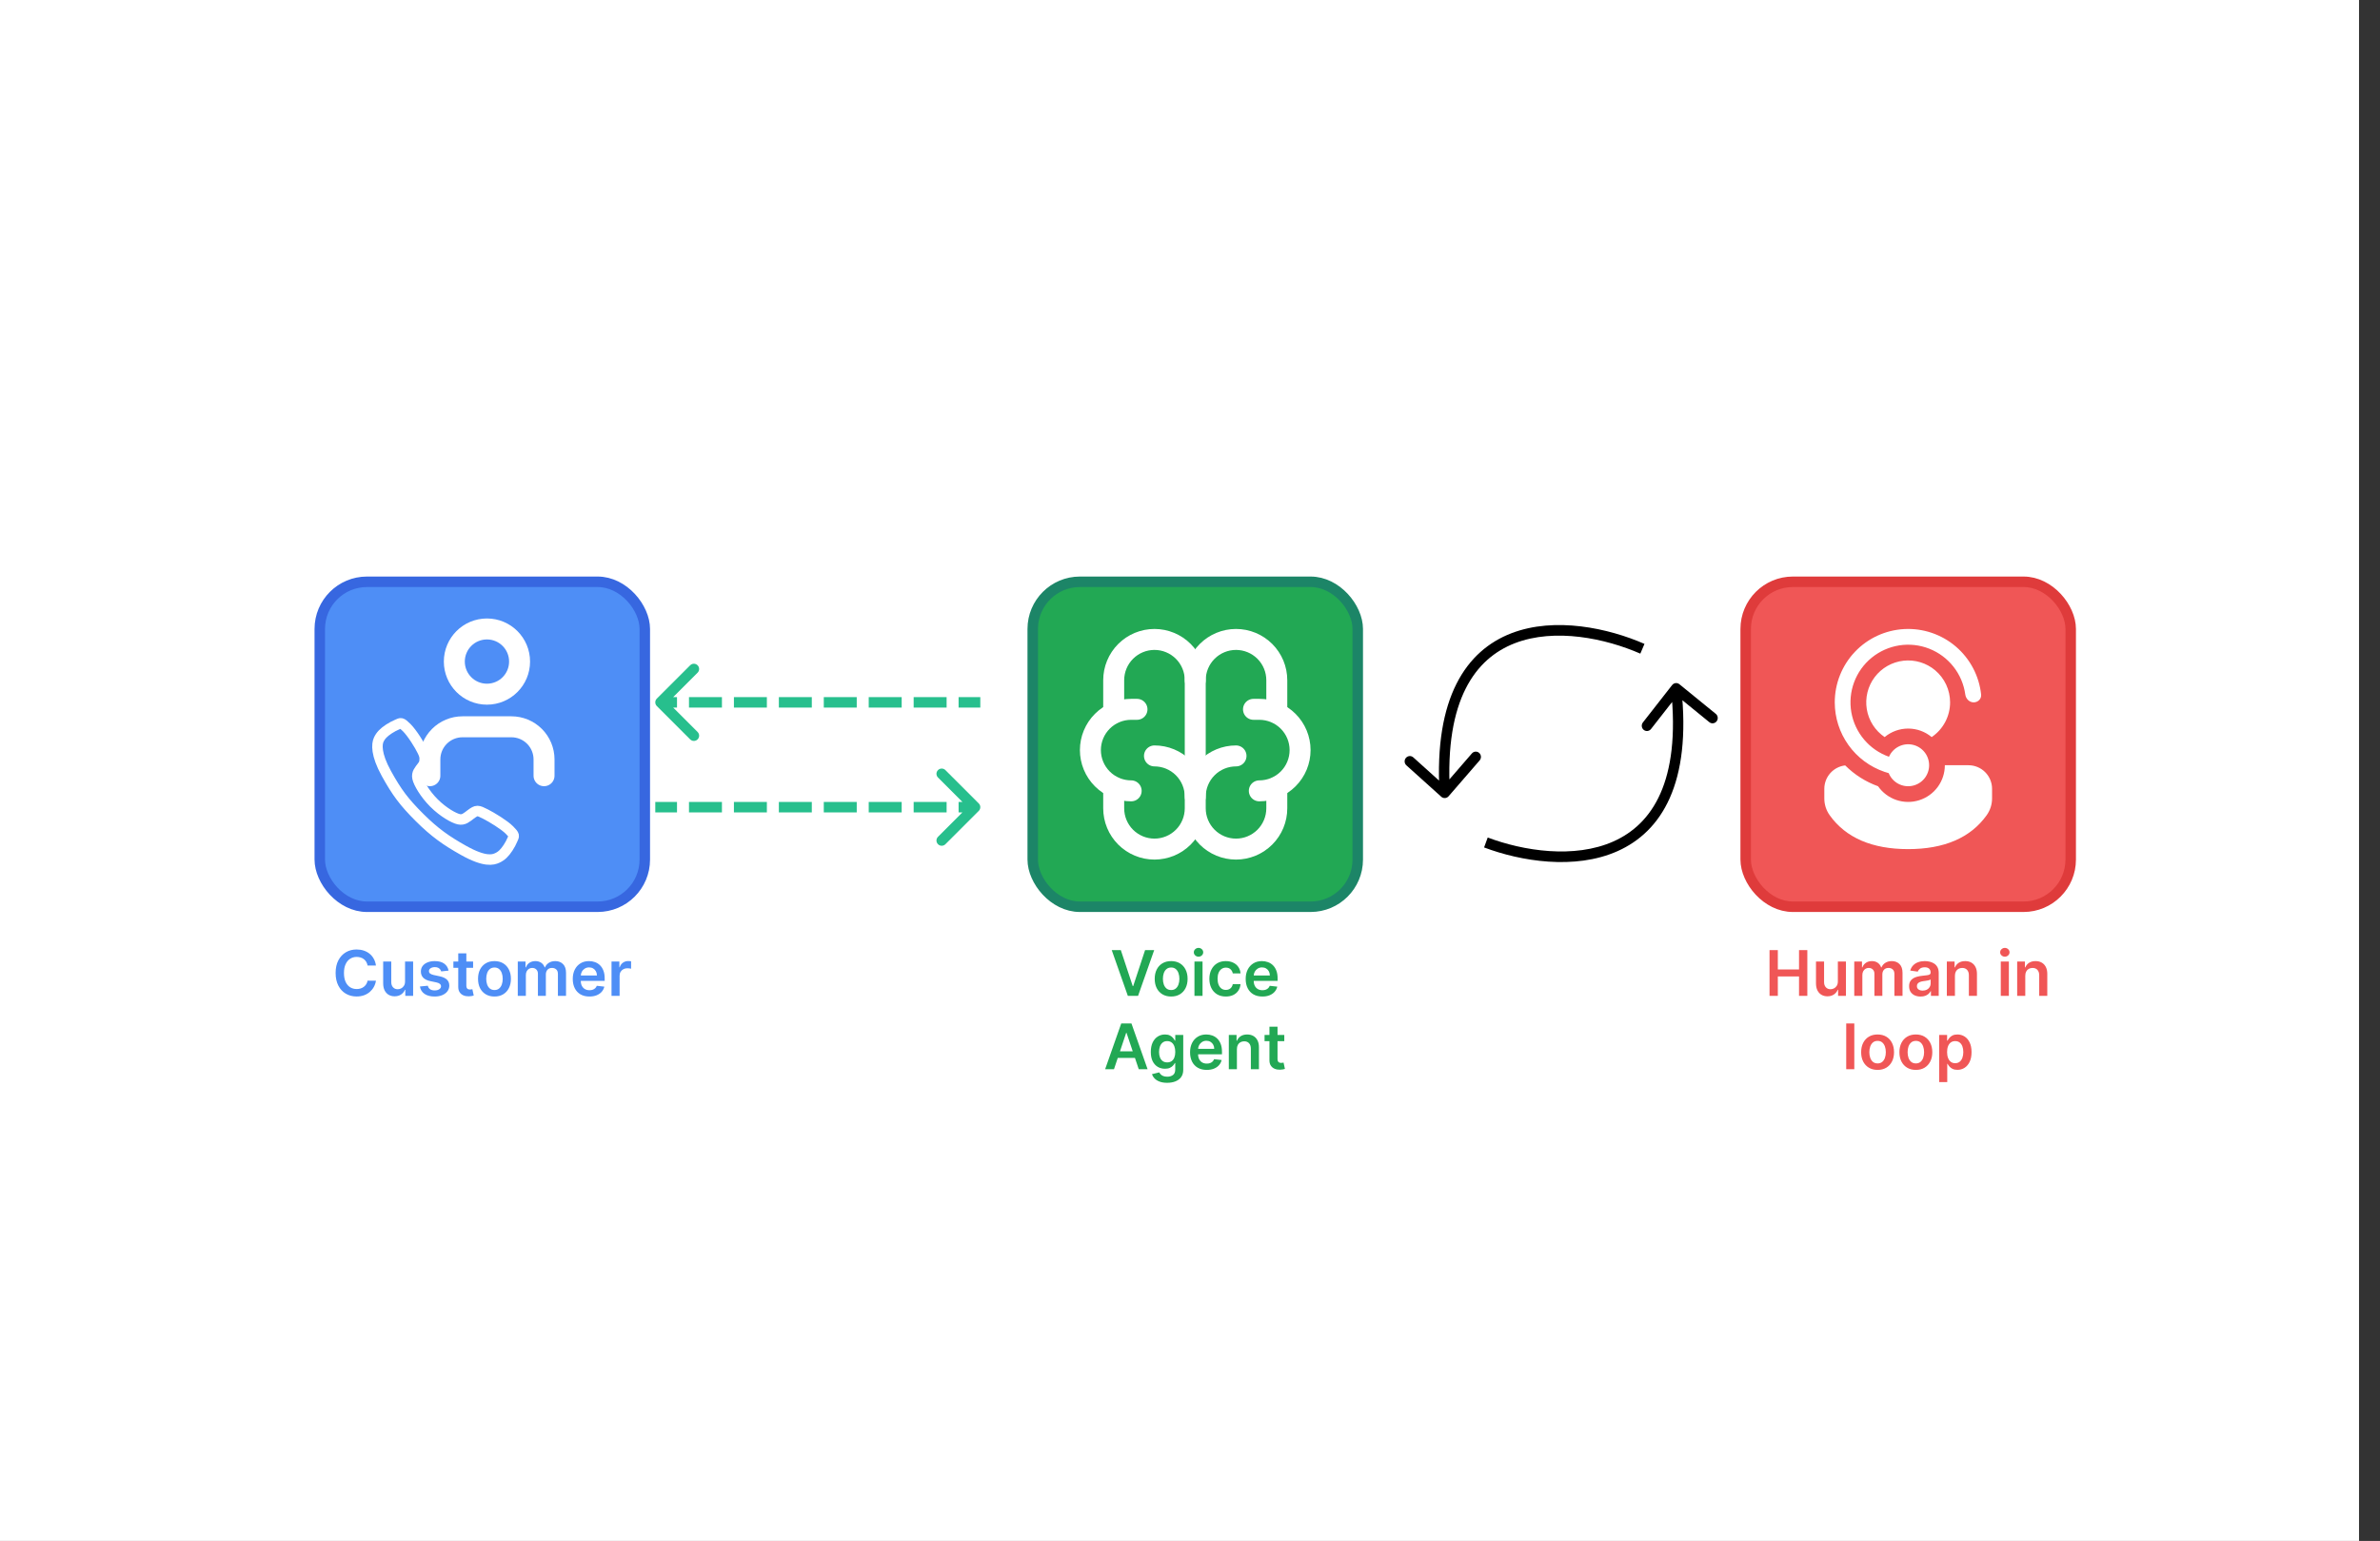 <svg width="227" height="147" viewBox="0 0 227 147" fill="none" xmlns="http://www.w3.org/2000/svg">
<rect x="0" y="0" width="227" height="147" fill="#333333" stroke="none"/>
<rect width="225" height="147" fill="white"/>
<path d="M137.466 76.006C137.67 76.19 137.983 76.169 138.165 75.959L141.124 72.541C141.306 72.331 141.288 72.012 141.083 71.828C140.879 71.644 140.566 71.665 140.385 71.875L137.754 74.914L134.796 72.25C134.591 72.066 134.279 72.087 134.097 72.297C133.915 72.506 133.934 72.825 134.138 73.009L137.466 76.006ZM156.649 61.89L156.847 61.425C153.441 59.934 148.322 58.8 144.142 60.414C142.032 61.229 140.174 62.741 138.92 65.223C137.672 67.693 137.039 71.09 137.301 75.659L137.795 75.626L138.289 75.593C138.033 71.138 138.658 67.938 139.799 65.681C140.933 63.435 142.594 62.089 144.487 61.358C148.314 59.881 153.14 60.904 156.451 62.354L156.649 61.89Z" fill="black"/>
<path d="M160.178 65.272C159.965 65.099 159.654 65.136 159.483 65.354L156.698 68.917C156.527 69.135 156.561 69.453 156.774 69.627C156.987 69.8 157.299 69.764 157.47 69.545L159.945 66.378L163.031 68.892C163.244 69.066 163.556 69.029 163.727 68.81C163.897 68.592 163.863 68.274 163.65 68.1L160.178 65.272ZM141.723 80.369L141.549 80.843C145.024 82.156 150.193 83.021 154.287 81.192C156.354 80.268 158.134 78.662 159.263 76.118C160.386 73.586 160.85 70.16 160.36 65.611L159.869 65.668L159.377 65.726C159.854 70.162 159.389 73.391 158.362 75.705C157.341 78.007 155.749 79.437 153.894 80.266C150.146 81.941 145.275 81.171 141.896 79.895L141.723 80.369Z" fill="black"/>
<path d="M93.354 77.354C93.549 77.158 93.549 76.842 93.354 76.646L90.172 73.465C89.976 73.269 89.66 73.269 89.465 73.465C89.269 73.66 89.269 73.976 89.465 74.172L92.293 77L89.465 79.828C89.269 80.024 89.269 80.34 89.465 80.535C89.66 80.731 89.976 80.731 90.172 80.535L93.354 77.354ZM63 76.5H62.5V77.5H63V76.5ZM91.929 76.5H91.429V77.5H91.929V76.5ZM89.786 77.5H90.286V76.5H89.786V77.5ZM87.643 76.5H87.143V77.5H87.643V76.5ZM85.5 77.5H86V76.5H85.5V77.5ZM83.357 76.5H82.857V77.5H83.357V76.5ZM81.214 77.5H81.714V76.5H81.214V77.5ZM79.071 76.5H78.571V77.5H79.071V76.5ZM76.929 77.5H77.429V76.5H76.929V77.5ZM74.786 76.5H74.286V77.5H74.786V76.5ZM72.643 77.5H73.143V76.5H72.643V77.5ZM70.5 76.5H70V77.5H70.5V76.5ZM68.357 77.5H68.857V76.5H68.357V77.5ZM66.214 76.5H65.714V77.5H66.214V76.5ZM64.071 77.5H64.571V76.5H64.071V77.5ZM93 77V76.5H91.929V77V77.5H93V77ZM89.786 77V76.5H87.643V77V77.5H89.786V77ZM85.5 77V76.5H83.357V77V77.5H85.5V77ZM81.214 77V76.5H79.071V77V77.5H81.214V77ZM76.929 77V76.5H74.786V77V77.5H76.929V77ZM72.643 77V76.5H70.5V77V77.5H72.643V77ZM68.357 77V76.5H66.214V77V77.5H68.357V77ZM64.071 77V76.5H63V77V77.5H64.071V77Z" fill="#27BF8D"/>
<path d="M93 67.5H93.5V66.5H93V67.5ZM62.646 66.646C62.451 66.842 62.451 67.158 62.646 67.354L65.828 70.535C66.024 70.731 66.34 70.731 66.535 70.535C66.731 70.34 66.731 70.024 66.535 69.828L63.707 67L66.535 64.172C66.731 63.976 66.731 63.66 66.535 63.465C66.34 63.269 66.024 63.269 65.828 63.465L62.646 66.646ZM91.929 66.5H91.429V67.5H91.929V66.5ZM89.786 67.5H90.286V66.5H89.786V67.5ZM87.643 66.5H87.143V67.5H87.643V66.5ZM85.5 67.5H86V66.5H85.5V67.5ZM83.357 66.5H82.857V67.5H83.357V66.5ZM81.214 67.5H81.714V66.5H81.214V67.5ZM79.071 66.5H78.571V67.5H79.071V66.5ZM76.929 67.5H77.429V66.5H76.929V67.5ZM74.786 66.5H74.286V67.5H74.786V66.5ZM72.643 67.5H73.143V66.5H72.643V67.5ZM70.5 66.5H70V67.5H70.5V66.5ZM68.357 67.5H68.857V66.5H68.357V67.5ZM66.214 66.5H65.714V67.5H66.214V66.5ZM64.071 67.5H64.571V66.5H64.071V67.5ZM93 67V66.5H91.929V67V67.5H93V67ZM89.786 67V66.5H87.643V67V67.5H89.786V67ZM85.5 67V66.5H83.357V67V67.5H85.5V67ZM81.214 67V66.5H79.071V67V67.5H81.214V67ZM76.929 67V66.5H74.786V67V67.5H76.929V67ZM72.643 67V66.5H70.5V67V67.5H72.643V67ZM68.357 67V66.5H66.214V67V67.5H68.357V67ZM64.071 67V66.5H63V67V67.5H64.071V67Z" fill="#27BF8D"/>
<rect x="30.5" y="55.5" width="31" height="31" rx="4.5" fill="#4E8EF6" stroke="#3767E0"/>
<rect x="98.5" y="55.5" width="31" height="31" rx="4.5" fill="#22A854" stroke="#1C8567"/>
<rect x="166.5" y="55.5" width="31" height="31" rx="4.5" fill="#F05656" stroke="#DF3B3B"/>
<path d="M35.857 92.109H35.06C35.037 91.978 34.995 91.862 34.934 91.761C34.873 91.659 34.797 91.572 34.706 91.501C34.615 91.43 34.512 91.377 34.395 91.342C34.28 91.305 34.156 91.286 34.022 91.286C33.785 91.286 33.575 91.346 33.392 91.465C33.209 91.583 33.065 91.756 32.961 91.985C32.858 92.212 32.806 92.49 32.806 92.818C32.806 93.152 32.858 93.433 32.961 93.662C33.066 93.889 33.21 94.061 33.392 94.178C33.575 94.293 33.784 94.35 34.02 94.35C34.151 94.35 34.273 94.333 34.387 94.299C34.502 94.263 34.605 94.212 34.696 94.144C34.788 94.075 34.865 93.992 34.928 93.892C34.992 93.793 35.036 93.679 35.06 93.551L35.857 93.555C35.827 93.763 35.762 93.957 35.663 94.139C35.565 94.321 35.436 94.481 35.277 94.621C35.118 94.758 34.932 94.867 34.719 94.945C34.506 95.021 34.27 95.06 34.01 95.06C33.626 95.06 33.284 94.971 32.983 94.793C32.681 94.616 32.444 94.359 32.271 94.024C32.098 93.689 32.011 93.287 32.011 92.818C32.011 92.348 32.098 91.946 32.273 91.612C32.448 91.277 32.686 91.021 32.987 90.843C33.288 90.665 33.629 90.577 34.01 90.577C34.252 90.577 34.478 90.611 34.687 90.679C34.896 90.747 35.082 90.847 35.245 90.979C35.409 91.11 35.543 91.271 35.648 91.461C35.755 91.65 35.824 91.866 35.857 92.109ZM38.633 93.624V91.727H39.404V95H38.656V94.418H38.622C38.548 94.602 38.427 94.751 38.258 94.868C38.09 94.984 37.883 95.043 37.638 95.043C37.423 95.043 37.233 94.995 37.069 94.9C36.905 94.803 36.778 94.663 36.685 94.48C36.593 94.296 36.547 94.072 36.547 93.811V91.727H37.318V93.692C37.318 93.899 37.375 94.064 37.489 94.186C37.602 94.308 37.751 94.369 37.936 94.369C38.05 94.369 38.16 94.342 38.266 94.286C38.373 94.231 38.46 94.148 38.528 94.039C38.598 93.928 38.633 93.79 38.633 93.624ZM42.784 92.592L42.081 92.669C42.061 92.598 42.026 92.531 41.976 92.469C41.928 92.406 41.863 92.356 41.78 92.317C41.698 92.279 41.597 92.26 41.478 92.26C41.317 92.26 41.182 92.295 41.073 92.364C40.965 92.434 40.912 92.524 40.913 92.635C40.912 92.73 40.946 92.808 41.017 92.867C41.09 92.927 41.209 92.976 41.375 93.014L41.934 93.133C42.243 93.2 42.473 93.306 42.624 93.451C42.776 93.596 42.853 93.785 42.854 94.02C42.853 94.226 42.792 94.408 42.673 94.565C42.555 94.722 42.391 94.844 42.181 94.932C41.971 95.02 41.729 95.064 41.456 95.064C41.056 95.064 40.733 94.98 40.489 94.812C40.245 94.644 40.099 94.408 40.052 94.107L40.804 94.035C40.838 94.183 40.911 94.294 41.022 94.369C41.133 94.445 41.277 94.482 41.454 94.482C41.637 94.482 41.784 94.445 41.895 94.369C42.008 94.294 42.064 94.201 42.064 94.09C42.064 93.996 42.027 93.919 41.955 93.858C41.884 93.797 41.773 93.75 41.623 93.717L41.064 93.6C40.75 93.535 40.518 93.425 40.367 93.27C40.217 93.114 40.142 92.916 40.144 92.678C40.142 92.476 40.197 92.301 40.308 92.153C40.42 92.004 40.576 91.889 40.775 91.808C40.975 91.726 41.206 91.685 41.467 91.685C41.85 91.685 42.152 91.766 42.373 91.93C42.594 92.093 42.731 92.314 42.784 92.592ZM45.124 91.727V92.324H43.243V91.727H45.124ZM43.707 90.943H44.479V94.016C44.479 94.119 44.494 94.199 44.526 94.254C44.558 94.308 44.601 94.345 44.653 94.365C44.706 94.385 44.764 94.395 44.828 94.395C44.876 94.395 44.92 94.391 44.96 94.384C45.001 94.377 45.033 94.371 45.054 94.365L45.184 94.968C45.143 94.982 45.084 94.998 45.007 95.015C44.932 95.032 44.84 95.042 44.73 95.045C44.537 95.05 44.363 95.021 44.208 94.957C44.053 94.892 43.93 94.791 43.84 94.655C43.75 94.519 43.706 94.348 43.707 94.144V90.943ZM47.162 95.064C46.842 95.064 46.565 94.994 46.331 94.853C46.096 94.712 45.915 94.516 45.785 94.263C45.657 94.01 45.594 93.715 45.594 93.376C45.594 93.038 45.657 92.742 45.785 92.488C45.915 92.234 46.096 92.036 46.331 91.896C46.565 91.755 46.842 91.685 47.162 91.685C47.481 91.685 47.758 91.755 47.993 91.896C48.227 92.036 48.408 92.234 48.536 92.488C48.665 92.742 48.73 93.038 48.73 93.376C48.73 93.715 48.665 94.01 48.536 94.263C48.408 94.516 48.227 94.712 47.993 94.853C47.758 94.994 47.481 95.064 47.162 95.064ZM47.166 94.446C47.339 94.446 47.484 94.398 47.601 94.303C47.717 94.207 47.804 94.077 47.861 93.915C47.919 93.754 47.948 93.573 47.948 93.374C47.948 93.174 47.919 92.993 47.861 92.831C47.804 92.668 47.717 92.538 47.601 92.441C47.484 92.344 47.339 92.296 47.166 92.296C46.989 92.296 46.841 92.344 46.723 92.441C46.606 92.538 46.519 92.668 46.461 92.831C46.404 92.993 46.376 93.174 46.376 93.374C46.376 93.573 46.404 93.754 46.461 93.915C46.519 94.077 46.606 94.207 46.723 94.303C46.841 94.398 46.989 94.446 47.166 94.446ZM49.385 95V91.727H50.122V92.283H50.16C50.228 92.096 50.341 91.95 50.499 91.844C50.657 91.738 50.845 91.685 51.064 91.685C51.285 91.685 51.472 91.739 51.624 91.847C51.777 91.953 51.885 92.099 51.948 92.283H51.982C52.054 92.102 52.176 91.957 52.348 91.849C52.522 91.739 52.727 91.685 52.964 91.685C53.265 91.685 53.511 91.78 53.701 91.97C53.892 92.16 53.987 92.438 53.987 92.803V95H53.213V92.923C53.213 92.719 53.159 92.571 53.051 92.477C52.944 92.382 52.811 92.335 52.655 92.335C52.469 92.335 52.324 92.393 52.218 92.509C52.115 92.624 52.063 92.774 52.063 92.959V95H51.306V92.891C51.306 92.722 51.255 92.587 51.153 92.486C51.052 92.385 50.92 92.335 50.757 92.335C50.646 92.335 50.545 92.363 50.454 92.42C50.363 92.475 50.291 92.554 50.237 92.656C50.183 92.757 50.156 92.875 50.156 93.01V95H49.385ZM56.218 95.064C55.89 95.064 55.607 94.996 55.368 94.859C55.131 94.722 54.948 94.527 54.821 94.276C54.693 94.023 54.629 93.725 54.629 93.383C54.629 93.046 54.693 92.751 54.821 92.496C54.95 92.241 55.13 92.042 55.362 91.9C55.593 91.756 55.865 91.685 56.178 91.685C56.379 91.685 56.57 91.717 56.749 91.783C56.929 91.847 57.088 91.946 57.226 92.081C57.365 92.216 57.475 92.388 57.554 92.597C57.634 92.804 57.673 93.051 57.673 93.338V93.575H54.991V93.055H56.934C56.933 92.907 56.901 92.776 56.838 92.66C56.776 92.544 56.688 92.452 56.576 92.386C56.465 92.319 56.336 92.285 56.188 92.285C56.031 92.285 55.892 92.324 55.773 92.401C55.654 92.476 55.56 92.575 55.494 92.699C55.428 92.821 55.395 92.955 55.394 93.102V93.555C55.394 93.746 55.428 93.909 55.498 94.046C55.568 94.18 55.665 94.284 55.79 94.356C55.915 94.428 56.061 94.463 56.229 94.463C56.341 94.463 56.443 94.447 56.534 94.416C56.624 94.383 56.703 94.336 56.77 94.273C56.837 94.211 56.887 94.133 56.921 94.041L57.642 94.122C57.596 94.312 57.509 94.479 57.382 94.621C57.255 94.761 57.093 94.871 56.896 94.949C56.698 95.026 56.472 95.064 56.218 95.064ZM58.326 95V91.727H59.074V92.273H59.108C59.168 92.084 59.27 91.938 59.415 91.836C59.561 91.732 59.728 91.68 59.916 91.68C59.958 91.68 60.006 91.683 60.058 91.687C60.112 91.69 60.157 91.695 60.193 91.702V92.411C60.16 92.4 60.108 92.39 60.037 92.381C59.967 92.371 59.9 92.367 59.834 92.367C59.694 92.367 59.568 92.397 59.455 92.458C59.344 92.518 59.257 92.601 59.193 92.707C59.129 92.814 59.097 92.937 59.097 93.076V95H58.326Z" fill="#4E8EF6"/>
<path d="M106.902 90.636L108.038 94.071H108.082L109.216 90.636H110.085L108.547 95H107.571L106.035 90.636H106.902ZM111.702 95.064C111.382 95.064 111.105 94.994 110.871 94.853C110.636 94.712 110.455 94.516 110.325 94.263C110.198 94.01 110.134 93.715 110.134 93.376C110.134 93.038 110.198 92.742 110.325 92.488C110.455 92.234 110.636 92.036 110.871 91.896C111.105 91.755 111.382 91.685 111.702 91.685C112.021 91.685 112.298 91.755 112.533 91.896C112.767 92.036 112.948 92.234 113.076 92.488C113.205 92.742 113.27 93.038 113.27 93.376C113.27 93.715 113.205 94.01 113.076 94.263C112.948 94.516 112.767 94.712 112.533 94.853C112.298 94.994 112.021 95.064 111.702 95.064ZM111.706 94.446C111.879 94.446 112.024 94.398 112.141 94.303C112.257 94.207 112.344 94.077 112.401 93.915C112.459 93.754 112.488 93.573 112.488 93.374C112.488 93.174 112.459 92.993 112.401 92.831C112.344 92.668 112.257 92.538 112.141 92.441C112.024 92.344 111.879 92.296 111.706 92.296C111.528 92.296 111.381 92.344 111.263 92.441C111.146 92.538 111.059 92.668 111.001 92.831C110.944 92.993 110.916 93.174 110.916 93.374C110.916 93.573 110.944 93.754 111.001 93.915C111.059 94.077 111.146 94.207 111.263 94.303C111.381 94.398 111.528 94.446 111.706 94.446ZM113.925 95V91.727H114.696V95H113.925ZM114.312 91.263C114.19 91.263 114.085 91.222 113.997 91.141C113.909 91.059 113.865 90.96 113.865 90.845C113.865 90.729 113.909 90.63 113.997 90.549C114.085 90.467 114.19 90.425 114.312 90.425C114.436 90.425 114.541 90.467 114.628 90.549C114.716 90.63 114.76 90.729 114.76 90.845C114.76 90.96 114.716 91.059 114.628 91.141C114.541 91.222 114.436 91.263 114.312 91.263ZM116.917 95.064C116.59 95.064 116.309 94.992 116.075 94.849C115.842 94.705 115.662 94.507 115.536 94.254C115.411 94 115.348 93.707 115.348 93.376C115.348 93.044 115.412 92.751 115.54 92.496C115.668 92.241 115.848 92.042 116.081 91.9C116.316 91.756 116.593 91.685 116.912 91.685C117.178 91.685 117.413 91.734 117.618 91.832C117.824 91.928 117.988 92.065 118.11 92.243C118.232 92.419 118.302 92.625 118.319 92.861H117.581C117.552 92.703 117.481 92.572 117.368 92.467C117.258 92.36 117.109 92.307 116.923 92.307C116.765 92.307 116.627 92.349 116.508 92.435C116.388 92.519 116.295 92.639 116.228 92.797C116.163 92.954 116.13 93.144 116.13 93.364C116.13 93.587 116.163 93.778 116.228 93.939C116.294 94.098 116.385 94.221 116.503 94.308C116.623 94.393 116.763 94.435 116.923 94.435C117.037 94.435 117.138 94.414 117.228 94.371C117.319 94.327 117.395 94.264 117.456 94.182C117.517 94.099 117.559 93.999 117.581 93.881H118.319C118.3 94.113 118.232 94.318 118.114 94.497C117.996 94.675 117.836 94.814 117.633 94.915C117.429 95.014 117.191 95.064 116.917 95.064ZM120.401 95.064C120.073 95.064 119.789 94.996 119.551 94.859C119.313 94.722 119.131 94.527 119.003 94.276C118.875 94.023 118.811 93.725 118.811 93.383C118.811 93.046 118.875 92.751 119.003 92.496C119.132 92.241 119.313 92.042 119.544 91.9C119.776 91.756 120.048 91.685 120.36 91.685C120.562 91.685 120.752 91.717 120.931 91.783C121.112 91.847 121.271 91.946 121.409 92.081C121.548 92.216 121.657 92.388 121.737 92.597C121.816 92.804 121.856 93.051 121.856 93.338V93.575H119.174V93.055H121.117C121.115 92.907 121.083 92.776 121.021 92.66C120.958 92.544 120.871 92.452 120.759 92.386C120.648 92.319 120.519 92.285 120.371 92.285C120.213 92.285 120.075 92.324 119.956 92.401C119.836 92.476 119.743 92.575 119.676 92.699C119.611 92.821 119.578 92.955 119.576 93.102V93.555C119.576 93.746 119.611 93.909 119.681 94.046C119.75 94.18 119.848 94.284 119.973 94.356C120.098 94.428 120.244 94.463 120.411 94.463C120.524 94.463 120.625 94.447 120.716 94.416C120.807 94.383 120.886 94.336 120.953 94.273C121.019 94.211 121.07 94.133 121.104 94.041L121.824 94.122C121.779 94.312 121.692 94.479 121.564 94.621C121.438 94.761 121.276 94.871 121.078 94.949C120.881 95.026 120.655 95.064 120.401 95.064ZM106.249 102H105.405L106.941 97.636H107.917L109.455 102H108.612L107.446 98.531H107.412L106.249 102ZM106.276 100.289H108.577V100.924H106.276V100.289ZM111.32 103.295C111.043 103.295 110.805 103.258 110.606 103.183C110.407 103.109 110.247 103.009 110.126 102.884C110.006 102.759 109.922 102.621 109.875 102.469L110.57 102.3C110.601 102.364 110.646 102.428 110.706 102.49C110.766 102.554 110.846 102.607 110.947 102.648C111.049 102.69 111.178 102.712 111.332 102.712C111.551 102.712 111.732 102.658 111.876 102.552C112.019 102.447 112.091 102.273 112.091 102.032V101.412H112.053C112.013 101.491 111.955 101.573 111.878 101.657C111.803 101.741 111.702 101.811 111.577 101.868C111.454 101.925 111.298 101.953 111.111 101.953C110.859 101.953 110.631 101.894 110.427 101.776C110.224 101.657 110.062 101.479 109.941 101.244C109.822 101.006 109.762 100.71 109.762 100.353C109.762 99.994 109.822 99.69 109.941 99.443C110.062 99.195 110.224 99.006 110.429 98.879C110.634 98.749 110.862 98.685 111.113 98.685C111.305 98.685 111.462 98.717 111.586 98.783C111.711 98.847 111.81 98.924 111.884 99.015C111.958 99.104 112.014 99.189 112.053 99.269H112.095V98.727H112.856V102.053C112.856 102.333 112.789 102.565 112.656 102.748C112.522 102.931 112.339 103.068 112.108 103.159C111.876 103.25 111.614 103.295 111.32 103.295ZM111.326 101.348C111.489 101.348 111.629 101.308 111.744 101.229C111.859 101.149 111.946 101.035 112.006 100.886C112.065 100.737 112.095 100.558 112.095 100.349C112.095 100.143 112.065 99.962 112.006 99.808C111.947 99.653 111.861 99.533 111.746 99.447C111.632 99.361 111.492 99.317 111.326 99.317C111.154 99.317 111.011 99.362 110.896 99.452C110.781 99.541 110.694 99.664 110.636 99.82C110.577 99.975 110.548 100.151 110.548 100.349C110.548 100.549 110.577 100.724 110.636 100.875C110.695 101.024 110.783 101.141 110.898 101.224C111.014 101.307 111.157 101.348 111.326 101.348ZM115.095 102.064C114.767 102.064 114.484 101.996 114.245 101.859C114.008 101.722 113.825 101.527 113.697 101.276C113.57 101.023 113.506 100.725 113.506 100.383C113.506 100.046 113.57 99.751 113.697 99.496C113.827 99.241 114.007 99.042 114.239 98.9C114.47 98.756 114.742 98.685 115.055 98.685C115.256 98.685 115.447 98.717 115.626 98.783C115.806 98.847 115.965 98.946 116.103 99.081C116.242 99.216 116.352 99.388 116.431 99.597C116.511 99.804 116.55 100.051 116.55 100.338V100.575H113.868V100.055H115.811C115.81 99.907 115.778 99.776 115.715 99.66C115.653 99.544 115.565 99.452 115.453 99.386C115.342 99.319 115.213 99.285 115.065 99.285C114.908 99.285 114.769 99.324 114.65 99.401C114.531 99.476 114.438 99.575 114.371 99.699C114.305 99.821 114.272 99.955 114.271 100.102V100.555C114.271 100.746 114.305 100.909 114.375 101.045C114.445 101.18 114.542 101.284 114.667 101.357C114.792 101.428 114.938 101.463 115.106 101.463C115.218 101.463 115.32 101.447 115.411 101.416C115.501 101.384 115.58 101.336 115.647 101.273C115.714 101.211 115.764 101.134 115.798 101.041L116.518 101.122C116.473 101.312 116.386 101.479 116.259 101.621C116.132 101.761 115.97 101.871 115.773 101.949C115.575 102.026 115.349 102.064 115.095 102.064ZM117.974 100.082V102H117.203V98.727H117.94V99.283H117.979C118.054 99.1 118.174 98.954 118.339 98.847C118.505 98.739 118.71 98.685 118.954 98.685C119.18 98.685 119.377 98.733 119.545 98.829C119.714 98.926 119.844 99.066 119.937 99.249C120.03 99.433 120.077 99.655 120.075 99.916V102H119.304V100.036C119.304 99.817 119.247 99.646 119.133 99.522C119.021 99.398 118.866 99.337 118.667 99.337C118.532 99.337 118.412 99.367 118.307 99.426C118.203 99.484 118.121 99.569 118.062 99.68C118.003 99.79 117.974 99.925 117.974 100.082ZM122.493 98.727V99.324H120.612V98.727H122.493ZM121.077 97.943H121.848V101.016C121.848 101.119 121.863 101.199 121.895 101.254C121.927 101.308 121.97 101.345 122.023 101.365C122.075 101.385 122.133 101.395 122.197 101.395C122.246 101.395 122.29 101.391 122.329 101.384C122.371 101.377 122.402 101.371 122.423 101.365L122.553 101.968C122.512 101.982 122.453 101.998 122.376 102.015C122.301 102.032 122.209 102.042 122.099 102.045C121.906 102.05 121.732 102.021 121.577 101.957C121.422 101.892 121.3 101.791 121.209 101.655C121.119 101.518 121.075 101.348 121.077 101.143V97.943Z" fill="#22A854"/>
<path d="M168.775 95V90.636H169.566V92.484H171.588V90.636H172.38V95H171.588V93.146H169.566V95H168.775ZM175.292 93.624V91.727H176.063V95H175.315V94.418H175.281C175.207 94.602 175.086 94.751 174.917 94.868C174.749 94.984 174.543 95.043 174.297 95.043C174.082 95.043 173.893 94.995 173.728 94.9C173.565 94.803 173.437 94.663 173.344 94.48C173.252 94.296 173.206 94.072 173.206 93.811V91.727H173.977V93.692C173.977 93.899 174.034 94.064 174.148 94.186C174.261 94.308 174.41 94.369 174.595 94.369C174.709 94.369 174.819 94.342 174.925 94.286C175.032 94.231 175.119 94.148 175.187 94.039C175.257 93.928 175.292 93.79 175.292 93.624ZM176.856 95V91.727H177.593V92.283H177.632C177.7 92.096 177.813 91.95 177.971 91.844C178.128 91.738 178.316 91.685 178.535 91.685C178.757 91.685 178.944 91.739 179.096 91.847C179.249 91.953 179.357 92.099 179.419 92.283H179.454C179.526 92.102 179.648 91.957 179.82 91.849C179.993 91.739 180.199 91.685 180.436 91.685C180.737 91.685 180.983 91.78 181.173 91.97C181.363 92.16 181.459 92.438 181.459 92.803V95H180.685V92.923C180.685 92.719 180.631 92.571 180.523 92.477C180.415 92.382 180.283 92.335 180.127 92.335C179.941 92.335 179.795 92.393 179.69 92.509C179.586 92.624 179.535 92.774 179.535 92.959V95H178.778V92.891C178.778 92.722 178.727 92.587 178.625 92.486C178.524 92.385 178.392 92.335 178.228 92.335C178.118 92.335 178.017 92.363 177.926 92.42C177.835 92.475 177.763 92.554 177.709 92.656C177.655 92.757 177.628 92.875 177.628 93.01V95H176.856ZM183.183 95.066C182.975 95.066 182.789 95.029 182.622 94.955C182.458 94.88 182.327 94.769 182.23 94.623C182.135 94.477 182.088 94.296 182.088 94.082C182.088 93.897 182.122 93.744 182.19 93.624C182.258 93.503 182.351 93.406 182.469 93.334C182.587 93.261 182.72 93.207 182.867 93.17C183.017 93.131 183.171 93.104 183.33 93.087C183.522 93.067 183.677 93.049 183.796 93.033C183.916 93.016 184.002 92.991 184.056 92.957C184.112 92.921 184.139 92.867 184.139 92.793V92.78C184.139 92.619 184.092 92.495 183.997 92.407C183.902 92.319 183.764 92.275 183.585 92.275C183.397 92.275 183.247 92.316 183.136 92.398C183.027 92.481 182.953 92.578 182.914 92.69L182.194 92.588C182.251 92.389 182.345 92.223 182.475 92.09C182.606 91.954 182.766 91.854 182.955 91.787C183.144 91.719 183.353 91.685 183.581 91.685C183.739 91.685 183.896 91.703 184.052 91.74C184.208 91.777 184.351 91.838 184.48 91.923C184.61 92.007 184.713 92.121 184.791 92.266C184.871 92.411 184.911 92.592 184.911 92.81V95H184.169V94.55H184.144C184.097 94.641 184.031 94.727 183.946 94.806C183.862 94.884 183.756 94.947 183.628 94.996C183.502 95.043 183.353 95.066 183.183 95.066ZM183.383 94.499C183.538 94.499 183.672 94.469 183.786 94.408C183.899 94.345 183.987 94.263 184.048 94.16C184.11 94.058 184.142 93.947 184.142 93.826V93.44C184.117 93.46 184.076 93.479 184.018 93.496C183.961 93.513 183.897 93.528 183.826 93.54C183.755 93.553 183.685 93.565 183.615 93.575C183.546 93.585 183.485 93.593 183.434 93.6C183.319 93.616 183.216 93.641 183.125 93.677C183.034 93.712 182.963 93.762 182.91 93.826C182.858 93.888 182.831 93.969 182.831 94.069C182.831 94.211 182.883 94.318 182.987 94.391C183.09 94.463 183.223 94.499 183.383 94.499ZM186.458 93.082V95H185.686V91.727H186.424V92.283H186.462C186.537 92.1 186.657 91.954 186.822 91.847C186.988 91.739 187.193 91.685 187.438 91.685C187.664 91.685 187.86 91.733 188.028 91.829C188.197 91.926 188.328 92.066 188.42 92.249C188.514 92.433 188.56 92.655 188.559 92.916V95H187.787V93.035C187.787 92.817 187.73 92.646 187.617 92.522C187.505 92.398 187.349 92.337 187.15 92.337C187.015 92.337 186.895 92.367 186.79 92.426C186.686 92.484 186.605 92.569 186.545 92.68C186.487 92.79 186.458 92.925 186.458 93.082ZM190.831 95V91.727H191.602V95H190.831ZM191.219 91.263C191.097 91.263 190.991 91.222 190.903 91.141C190.815 91.059 190.771 90.96 190.771 90.845C190.771 90.729 190.815 90.63 190.903 90.549C190.991 90.467 191.097 90.425 191.219 90.425C191.342 90.425 191.447 90.467 191.534 90.549C191.622 90.63 191.666 90.729 191.666 90.845C191.666 90.96 191.622 91.059 191.534 91.141C191.447 91.222 191.342 91.263 191.219 91.263ZM193.167 93.082V95H192.395V91.727H193.133V92.283H193.171C193.246 92.1 193.366 91.954 193.531 91.847C193.697 91.739 193.902 91.685 194.147 91.685C194.373 91.685 194.569 91.733 194.737 91.829C194.906 91.926 195.037 92.066 195.129 92.249C195.223 92.433 195.269 92.655 195.267 92.916V95H194.496V93.035C194.496 92.817 194.439 92.646 194.326 92.522C194.214 92.398 194.058 92.337 193.859 92.337C193.724 92.337 193.604 92.367 193.499 92.426C193.395 92.484 193.314 92.569 193.254 92.68C193.196 92.79 193.167 92.925 193.167 93.082ZM176.86 97.636V102H176.089V97.636H176.86ZM179.081 102.064C178.761 102.064 178.484 101.994 178.25 101.853C178.015 101.712 177.834 101.516 177.704 101.263C177.576 101.01 177.513 100.714 177.513 100.376C177.513 100.038 177.576 99.742 177.704 99.488C177.834 99.234 178.015 99.036 178.25 98.896C178.484 98.755 178.761 98.685 179.081 98.685C179.4 98.685 179.677 98.755 179.912 98.896C180.146 99.036 180.327 99.234 180.455 99.488C180.584 99.742 180.649 100.038 180.649 100.376C180.649 100.714 180.584 101.01 180.455 101.263C180.327 101.516 180.146 101.712 179.912 101.853C179.677 101.994 179.4 102.064 179.081 102.064ZM179.085 101.446C179.258 101.446 179.403 101.398 179.52 101.303C179.636 101.207 179.723 101.077 179.78 100.915C179.838 100.754 179.867 100.573 179.867 100.374C179.867 100.174 179.838 99.993 179.78 99.831C179.723 99.668 179.636 99.538 179.52 99.441C179.403 99.344 179.258 99.296 179.085 99.296C178.907 99.296 178.76 99.344 178.642 99.441C178.525 99.538 178.438 99.668 178.38 99.831C178.323 99.993 178.294 100.174 178.294 100.374C178.294 100.573 178.323 100.754 178.38 100.915C178.438 101.077 178.525 101.207 178.642 101.303C178.76 101.398 178.907 101.446 179.085 101.446ZM182.731 102.064C182.411 102.064 182.134 101.994 181.9 101.853C181.666 101.712 181.484 101.516 181.355 101.263C181.227 101.01 181.163 100.714 181.163 100.376C181.163 100.038 181.227 99.742 181.355 99.488C181.484 99.234 181.666 99.036 181.9 98.896C182.134 98.755 182.411 98.685 182.731 98.685C183.051 98.685 183.328 98.755 183.562 98.896C183.796 99.036 183.978 99.234 184.105 99.488C184.235 99.742 184.299 100.038 184.299 100.376C184.299 100.714 184.235 101.01 184.105 101.263C183.978 101.516 183.796 101.712 183.562 101.853C183.328 101.994 183.051 102.064 182.731 102.064ZM182.735 101.446C182.909 101.446 183.054 101.398 183.17 101.303C183.286 101.207 183.373 101.077 183.43 100.915C183.488 100.754 183.517 100.573 183.517 100.374C183.517 100.174 183.488 99.993 183.43 99.831C183.373 99.668 183.286 99.538 183.17 99.441C183.054 99.344 182.909 99.296 182.735 99.296C182.558 99.296 182.41 99.344 182.292 99.441C182.176 99.538 182.088 99.668 182.03 99.831C181.973 99.993 181.945 100.174 181.945 100.374C181.945 100.573 181.973 100.754 182.03 100.915C182.088 101.077 182.176 101.207 182.292 101.303C182.41 101.398 182.558 101.446 182.735 101.446ZM184.954 103.227V98.727H185.712V99.269H185.757C185.797 99.189 185.853 99.104 185.926 99.015C185.998 98.924 186.096 98.847 186.22 98.783C186.343 98.717 186.501 98.685 186.693 98.685C186.945 98.685 187.173 98.749 187.377 98.879C187.581 99.006 187.743 99.196 187.862 99.447C187.983 99.697 188.043 100.004 188.043 100.368C188.043 100.727 187.984 101.033 187.867 101.284C187.749 101.536 187.588 101.727 187.385 101.859C187.182 101.991 186.952 102.058 186.695 102.058C186.507 102.058 186.352 102.026 186.228 101.964C186.104 101.901 186.005 101.826 185.93 101.738C185.856 101.648 185.798 101.564 185.757 101.484H185.725V103.227H184.954ZM185.71 100.364C185.71 100.575 185.74 100.761 185.8 100.92C185.861 101.079 185.948 101.203 186.062 101.293C186.177 101.381 186.316 101.425 186.479 101.425C186.65 101.425 186.793 101.379 186.908 101.288C187.023 101.196 187.109 101.07 187.168 100.911C187.227 100.751 187.257 100.568 187.257 100.364C187.257 100.161 187.228 99.98 187.17 99.822C187.112 99.665 187.025 99.541 186.91 99.452C186.795 99.362 186.651 99.317 186.479 99.317C186.315 99.317 186.175 99.361 186.06 99.447C185.945 99.534 185.857 99.656 185.798 99.812C185.739 99.968 185.71 100.152 185.71 100.364Z" fill="#F05656"/>
<path d="M117.889 72.111C116.857 72.111 115.868 72.521 115.139 73.25C114.41 73.979 114 74.969 114 76M114 76V77.111M114 76C114 74.969 113.59 73.979 112.861 73.25C112.132 72.521 111.142 72.111 110.111 72.111M114 77.111C114 78.142 114.41 79.132 115.139 79.861C115.868 80.59 116.857 81 117.889 81C118.92 81 119.909 80.59 120.639 79.861C121.368 79.132 121.778 78.142 121.778 77.111V75.111M114 77.111C114 78.142 113.59 79.132 112.861 79.861C112.132 80.59 111.142 81 110.111 81C109.08 81 108.091 80.59 107.361 79.861C106.632 79.132 106.222 78.142 106.222 77.111V75.111" stroke="white" stroke-width="2" stroke-linecap="round" stroke-linejoin="round"/>
<path d="M120.111 75.444C121.143 75.444 122.132 75.035 122.861 74.305C123.59 73.576 124 72.587 124 71.555C124 70.524 123.59 69.535 122.861 68.806C122.132 68.076 121.143 67.667 120.111 67.667H119.556" stroke="white" stroke-width="2" stroke-linecap="round" stroke-linejoin="round"/>
<path d="M121.778 68V64.889C121.778 63.858 121.368 62.868 120.639 62.139C119.909 61.41 118.92 61 117.889 61C116.857 61 115.868 61.41 115.139 62.139C114.41 62.868 114 63.858 114 64.889M107.889 75.444C106.857 75.444 105.868 75.035 105.139 74.305C104.41 73.576 104 72.587 104 71.556C104 70.524 104.41 69.535 105.139 68.806C105.868 68.076 106.857 67.667 107.889 67.667H108.444" stroke="white" stroke-width="2" stroke-linecap="round" stroke-linejoin="round"/>
<path d="M106.222 68V64.889C106.222 63.858 106.632 62.868 107.361 62.139C108.091 61.41 109.08 61 110.111 61C111.142 61 112.132 61.41 112.861 62.139C113.59 62.868 114 63.858 114 64.889V76" stroke="white" stroke-width="2" stroke-linecap="round" stroke-linejoin="round"/>
<path d="M48.594 79.187C48.098 78.687 46.896 77.957 46.313 77.663C45.553 77.281 45.491 77.25 44.894 77.693C44.496 77.989 44.231 78.253 43.765 78.154C43.299 78.055 42.287 77.494 41.4 76.611C40.514 75.727 39.921 74.685 39.821 74.221C39.721 73.756 39.99 73.495 40.283 73.096C40.696 72.533 40.665 72.439 40.312 71.68C40.037 71.089 39.286 69.899 38.784 69.405C38.247 68.875 38.247 68.968 37.901 69.112C37.62 69.231 37.349 69.375 37.094 69.542C36.594 69.875 36.316 70.151 36.122 70.565C35.928 70.98 35.841 71.952 36.843 73.773C37.846 75.593 38.549 76.524 40.004 77.976C41.459 79.427 42.578 80.207 44.214 81.125C46.238 82.258 47.014 82.037 47.43 81.843C47.846 81.65 48.123 81.375 48.456 80.875C48.624 80.62 48.769 80.35 48.887 80.068C49.031 79.724 49.125 79.724 48.594 79.187Z" stroke="white" stroke-miterlimit="10"/>
<path d="M51.889 74V72.445C51.889 71.619 51.561 70.828 50.978 70.245C50.394 69.661 49.603 69.333 48.778 69.333H44.111C43.286 69.333 42.495 69.661 41.911 70.245C41.328 70.828 41 71.619 41 72.445V74" stroke="white" stroke-width="2" stroke-linecap="round" stroke-linejoin="round"/>
<path d="M46.444 66.222C48.163 66.222 49.556 64.829 49.556 63.111C49.556 61.393 48.163 60 46.444 60C44.726 60 43.333 61.393 43.333 63.111C43.333 64.829 44.726 66.222 46.444 66.222Z" stroke="white" stroke-width="2" stroke-linecap="round" stroke-linejoin="round"/>
<path d="M180.151 73.775L180.142 73.754C180.007 73.717 179.873 73.676 179.74 73.631L179.73 73.627C178.349 73.154 177.149 72.261 176.301 71.073C175.452 69.885 174.996 68.462 174.996 67.002C174.996 65.21 175.682 63.486 176.915 62.185C178.147 60.885 179.832 60.106 181.621 60.01C183.41 59.914 185.168 60.508 186.533 61.669C187.897 62.831 188.765 64.471 188.956 66.253C189 66.665 188.66 67.002 188.246 67.002C187.832 67.002 187.501 66.664 187.446 66.254C187.313 65.286 186.925 64.371 186.321 63.603C185.717 62.835 184.92 62.242 184.011 61.884C183.102 61.526 182.114 61.417 181.149 61.567C180.184 61.718 179.276 62.123 178.519 62.74C177.762 63.357 177.183 64.165 176.842 65.08C176.501 65.996 176.409 66.985 176.577 67.948C176.745 68.91 177.166 69.81 177.797 70.556C178.428 71.302 179.246 71.866 180.167 72.191C180.353 71.771 180.677 71.428 181.085 71.219C181.493 71.01 181.961 70.948 182.41 71.043C182.859 71.138 183.261 71.385 183.55 71.741C183.839 72.097 183.996 72.542 183.996 73.001C183.996 73.463 183.837 73.911 183.544 74.269C183.251 74.627 182.844 74.872 182.391 74.963C181.938 75.055 181.467 74.986 181.058 74.769C180.65 74.553 180.329 74.201 180.151 73.775ZM179.126 75.005C177.947 74.581 176.876 73.902 175.99 73.017C175.442 73.081 174.937 73.343 174.57 73.755C174.203 74.167 174 74.699 174 75.251V76.171C174 76.743 174.178 77.301 174.51 77.767C176.052 79.931 178.576 81.002 181.996 81.002C185.416 81.002 187.941 79.93 189.486 77.767C189.82 77.3 189.999 76.741 189.999 76.168V75.25C189.999 74.653 189.762 74.081 189.341 73.659C188.919 73.238 188.347 73 187.751 73H185.496C185.496 73.745 185.259 74.47 184.818 75.071C184.378 75.671 183.757 76.116 183.046 76.339C182.336 76.563 181.573 76.554 180.867 76.314C180.162 76.073 179.552 75.615 179.126 75.005ZM185.996 67.002C185.996 66.417 185.868 65.84 185.621 65.31C185.373 64.78 185.013 64.311 184.565 63.936C184.149 63.588 183.667 63.328 183.147 63.172C182.628 63.017 182.082 62.968 181.543 63.03C181.005 63.092 180.484 63.262 180.013 63.531C179.543 63.8 179.131 64.162 178.805 64.595C178.478 65.028 178.243 65.523 178.114 66.05C177.985 66.576 177.964 67.124 178.052 67.659C178.141 68.194 178.338 68.705 178.63 69.162C178.923 69.618 179.305 70.01 179.754 70.315C180.383 69.79 181.177 69.502 181.996 69.502C182.849 69.502 183.631 69.807 184.239 70.315C184.78 69.948 185.224 69.454 185.53 68.877C185.836 68.299 185.996 67.656 185.996 67.002Z" fill="white"/>
</svg>
